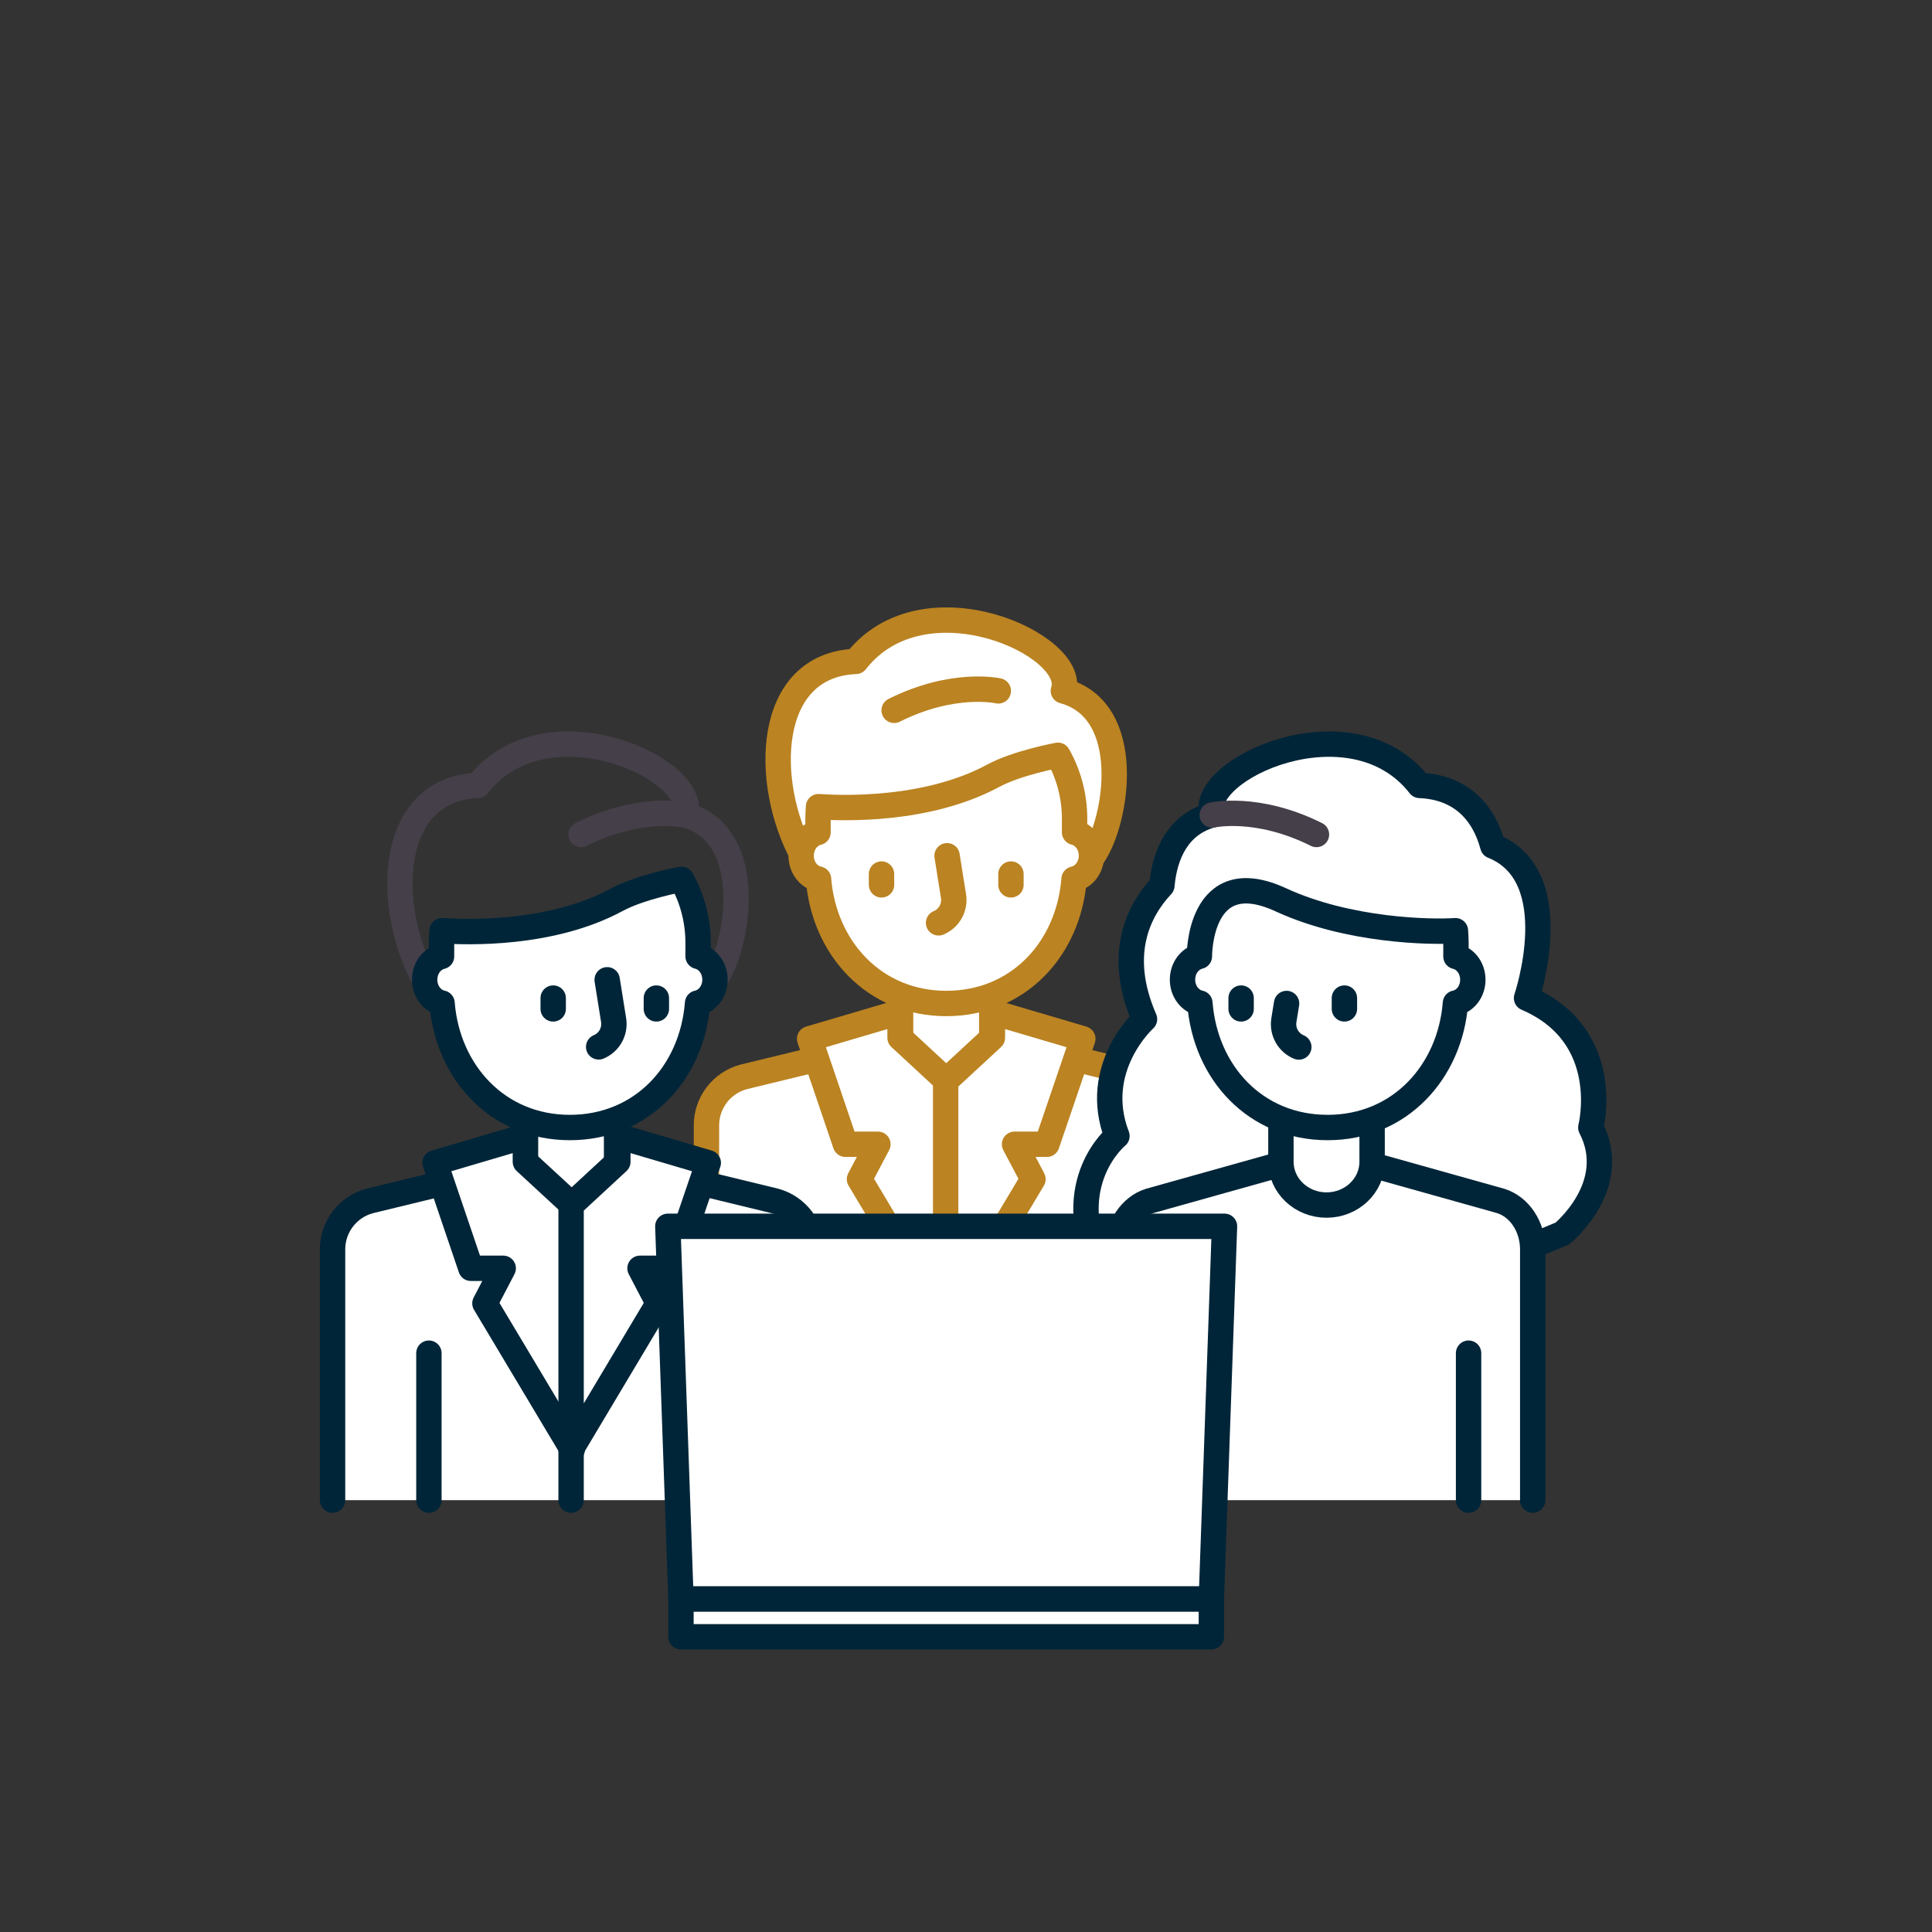 <svg xmlns="http://www.w3.org/2000/svg" id="Calque_1" viewBox="0 0 150 150"><rect x="0" y="0" width="150" height="150" fill="#333333" stroke="none"/><defs><style>.cls-1,.cls-2{fill:#fff;}.cls-1,.cls-2,.cls-3,.cls-4{stroke-linecap:round;stroke-linejoin:round;stroke-width:1.97px;}.cls-1,.cls-4{stroke:#002538;}.cls-2{stroke:#bb8321;}.cls-3{stroke:#453f49;}.cls-3,.cls-4{fill:none;}</style></defs><path class="cls-2" d="m62.32,66.44c-3.07-5.65-2.93-14.8,4.13-15.09,5.3-6.79,17.32-1.22,16.11,2.29,5.56,1.51,4.17,10.12,2.31,12.8h-22.55Z"></path><path class="cls-2" d="m77.51,53.64s-3.47-.8-8.09,1.51"></path><path class="cls-2" d="m92.07,106.84v-19.47c0-1.76-1.18-3.3-2.88-3.76l-12.19-2.96h-7.08l-12.19,2.96c-1.7.46-2.88,2-2.88,3.76v19.47"></path><line class="cls-2" x1="62.33" y1="95.42" x2="62.33" y2="106.84"></line><line class="cls-2" x1="84.59" y1="95.42" x2="84.59" y2="106.84"></line><path class="cls-2" d="m69.92,71.07v9.5c0,1.86,1.59,3.36,3.54,3.36s3.54-1.5,3.54-3.36v-9.5h-7.08Z"></path><path class="cls-2" d="m84.74,66.44c0,.9-.59,1.65-1.35,1.81-.42,5.4-4.31,9.66-9.92,9.66s-9.5-4.32-9.92-9.66c-.77-.16-1.35-.91-1.35-1.81s.56-1.63,1.31-1.81v-1.06c0-.32.02-.63.04-.94,1.91.13,8.45.36,13.56-2.4,1.87-1.01,5.03-1.59,5.03-1.59.82,1.45,1.29,3.14,1.29,4.92v1.06c.75.18,1.31.92,1.31,1.81Z"></path><polygon class="cls-2" points="69.88 80.57 69.88 78.58 62.86 80.65 65.64 88.84 68.16 88.84 66.73 91.55 73.51 102.9 73.51 83.93 69.88 80.57"></polygon><polygon class="cls-2" points="77.05 80.57 77.05 78.58 84.07 80.65 81.28 88.84 78.77 88.84 80.2 91.55 73.42 102.9 73.42 83.93 77.05 80.57"></polygon><line class="cls-2" x1="73.46" y1="102.9" x2="73.46" y2="106.84"></line><path class="cls-2" d="m73.53,66.44l.5,3.13c.14.88-.34,1.74-1.16,2.08h0"></path><line class="cls-2" x1="68.44" y1="67.86" x2="68.44" y2="68.7"></line><line class="cls-2" x1="78.49" y1="67.86" x2="78.49" y2="68.7"></line><path class="cls-3" d="m32.96,76.07c-3.07-5.65-2.93-14.8,4.13-15.09,5.3-6.79,17.32-1.22,16.11,2.29,5.56,1.51,4.17,10.12,2.31,12.8h-22.55Z"></path><path class="cls-3" d="m53.2,63.28s-3.47-.8-8.09,1.51"></path><path class="cls-1" d="m63.04,116.47v-19.47c0-1.76-1.18-3.3-2.88-3.76l-12.19-2.96h-7.08l-12.19,2.96c-1.7.46-2.88,2-2.88,3.76v19.47"></path><line class="cls-4" x1="33.3" y1="105.06" x2="33.3" y2="116.47"></line><line class="cls-4" x1="55.55" y1="105.06" x2="55.55" y2="116.47"></line><path class="cls-1" d="m40.79,80.7v9.5c0,1.86,1.59,3.36,3.54,3.36s3.54-1.5,3.54-3.36v-9.5h-7.08Z"></path><path class="cls-1" d="m55.51,76.07c0,.9-.59,1.65-1.35,1.81-.42,5.4-4.31,9.66-9.92,9.66s-9.5-4.32-9.92-9.66c-.77-.16-1.35-.91-1.35-1.81s.56-1.63,1.31-1.81v-1.06c0-.32.02-.63.04-.94,1.91.13,8.45.36,13.56-2.4,1.87-1.01,5.03-1.59,5.03-1.59.82,1.45,1.29,3.14,1.29,4.92v1.06c.75.18,1.31.92,1.31,1.81Z"></path><polygon class="cls-1" points="40.79 90.2 40.79 88.21 33.78 90.28 36.56 98.47 39.07 98.47 37.65 101.19 44.43 112.53 44.43 93.56 40.79 90.2"></polygon><polygon class="cls-1" points="47.97 90.2 47.97 88.21 54.99 90.28 52.2 98.47 49.69 98.47 51.11 101.19 44.34 112.53 44.34 93.56 47.97 90.2"></polygon><line class="cls-4" x1="44.34" y1="112.53" x2="44.34" y2="116.47"></line><path class="cls-4" d="m47.14,76.07l.5,3.13c.14.88-.34,1.74-1.16,2.08h0"></path><line class="cls-4" x1="42.95" y1="77.49" x2="42.95" y2="78.33"></line><line class="cls-4" x1="50.96" y1="77.49" x2="50.96" y2="78.33"></line><path class="cls-1" d="m123.51,87.54s1.83-7.12-4.99-10.05c0,0,3.22-9.47-2.62-11.81-.7-2.62-2.48-4.57-5.68-4.7-5.3-6.79-17.32-1.22-16.11,2.29-2.61.71-3.68,2.99-3.9,5.48-1.77,1.89-3.57,5.28-1.35,10.38,0,0-4.18,3.77-2.14,9.07,0,0-4.38,3.57-1.32,10.19,3.06,6.62,27.61.82,27.61.82l8.29-3.44s4.55-3.7,2.21-8.23Z"></path><path class="cls-3" d="m94.12,63.28s3.47-.8,8.09,1.51"></path><path class="cls-1" d="m86.77,116.47v-19.47c0-1.76,1.02-3.3,2.49-3.76l10.56-2.96h6.13l10.56,2.96c1.47.46,2.49,2,2.49,3.76v19.47"></path><line class="cls-4" x1="114.02" y1="105.06" x2="114.02" y2="116.47"></line><path class="cls-1" d="m106.53,80.7v9.5c0,1.86-1.59,3.36-3.54,3.36s-3.54-1.5-3.54-3.36v-9.5h7.08Z"></path><path class="cls-1" d="m91.81,76.07c0,.9.59,1.65,1.35,1.81.42,5.4,4.31,9.66,9.92,9.66s9.5-4.32,9.92-9.66c.77-.16,1.35-.91,1.35-1.81s-.56-1.63-1.31-1.81v-1.06c0-.32-.02-.63-.04-.94-1.91.13-8.29.03-13.56-2.4-6.39-2.95-6.32,4.39-6.32,4.39-.75.18-1.31.92-1.31,1.81Z"></path><path class="cls-4" d="m99.89,77.91l-.21,1.3c-.14.88.34,1.74,1.16,2.08h0"></path><line class="cls-4" x1="104.38" y1="77.49" x2="104.38" y2="78.33"></line><line class="cls-4" x1="96.36" y1="77.49" x2="96.36" y2="78.33"></line><polygon class="cls-1" points="94.05 124.15 52.87 124.15 51.85 95.21 95.07 95.21 94.05 124.15"></polygon><rect class="cls-1" x="52.87" y="124.15" width="41.18" height="2.93"></rect></svg>